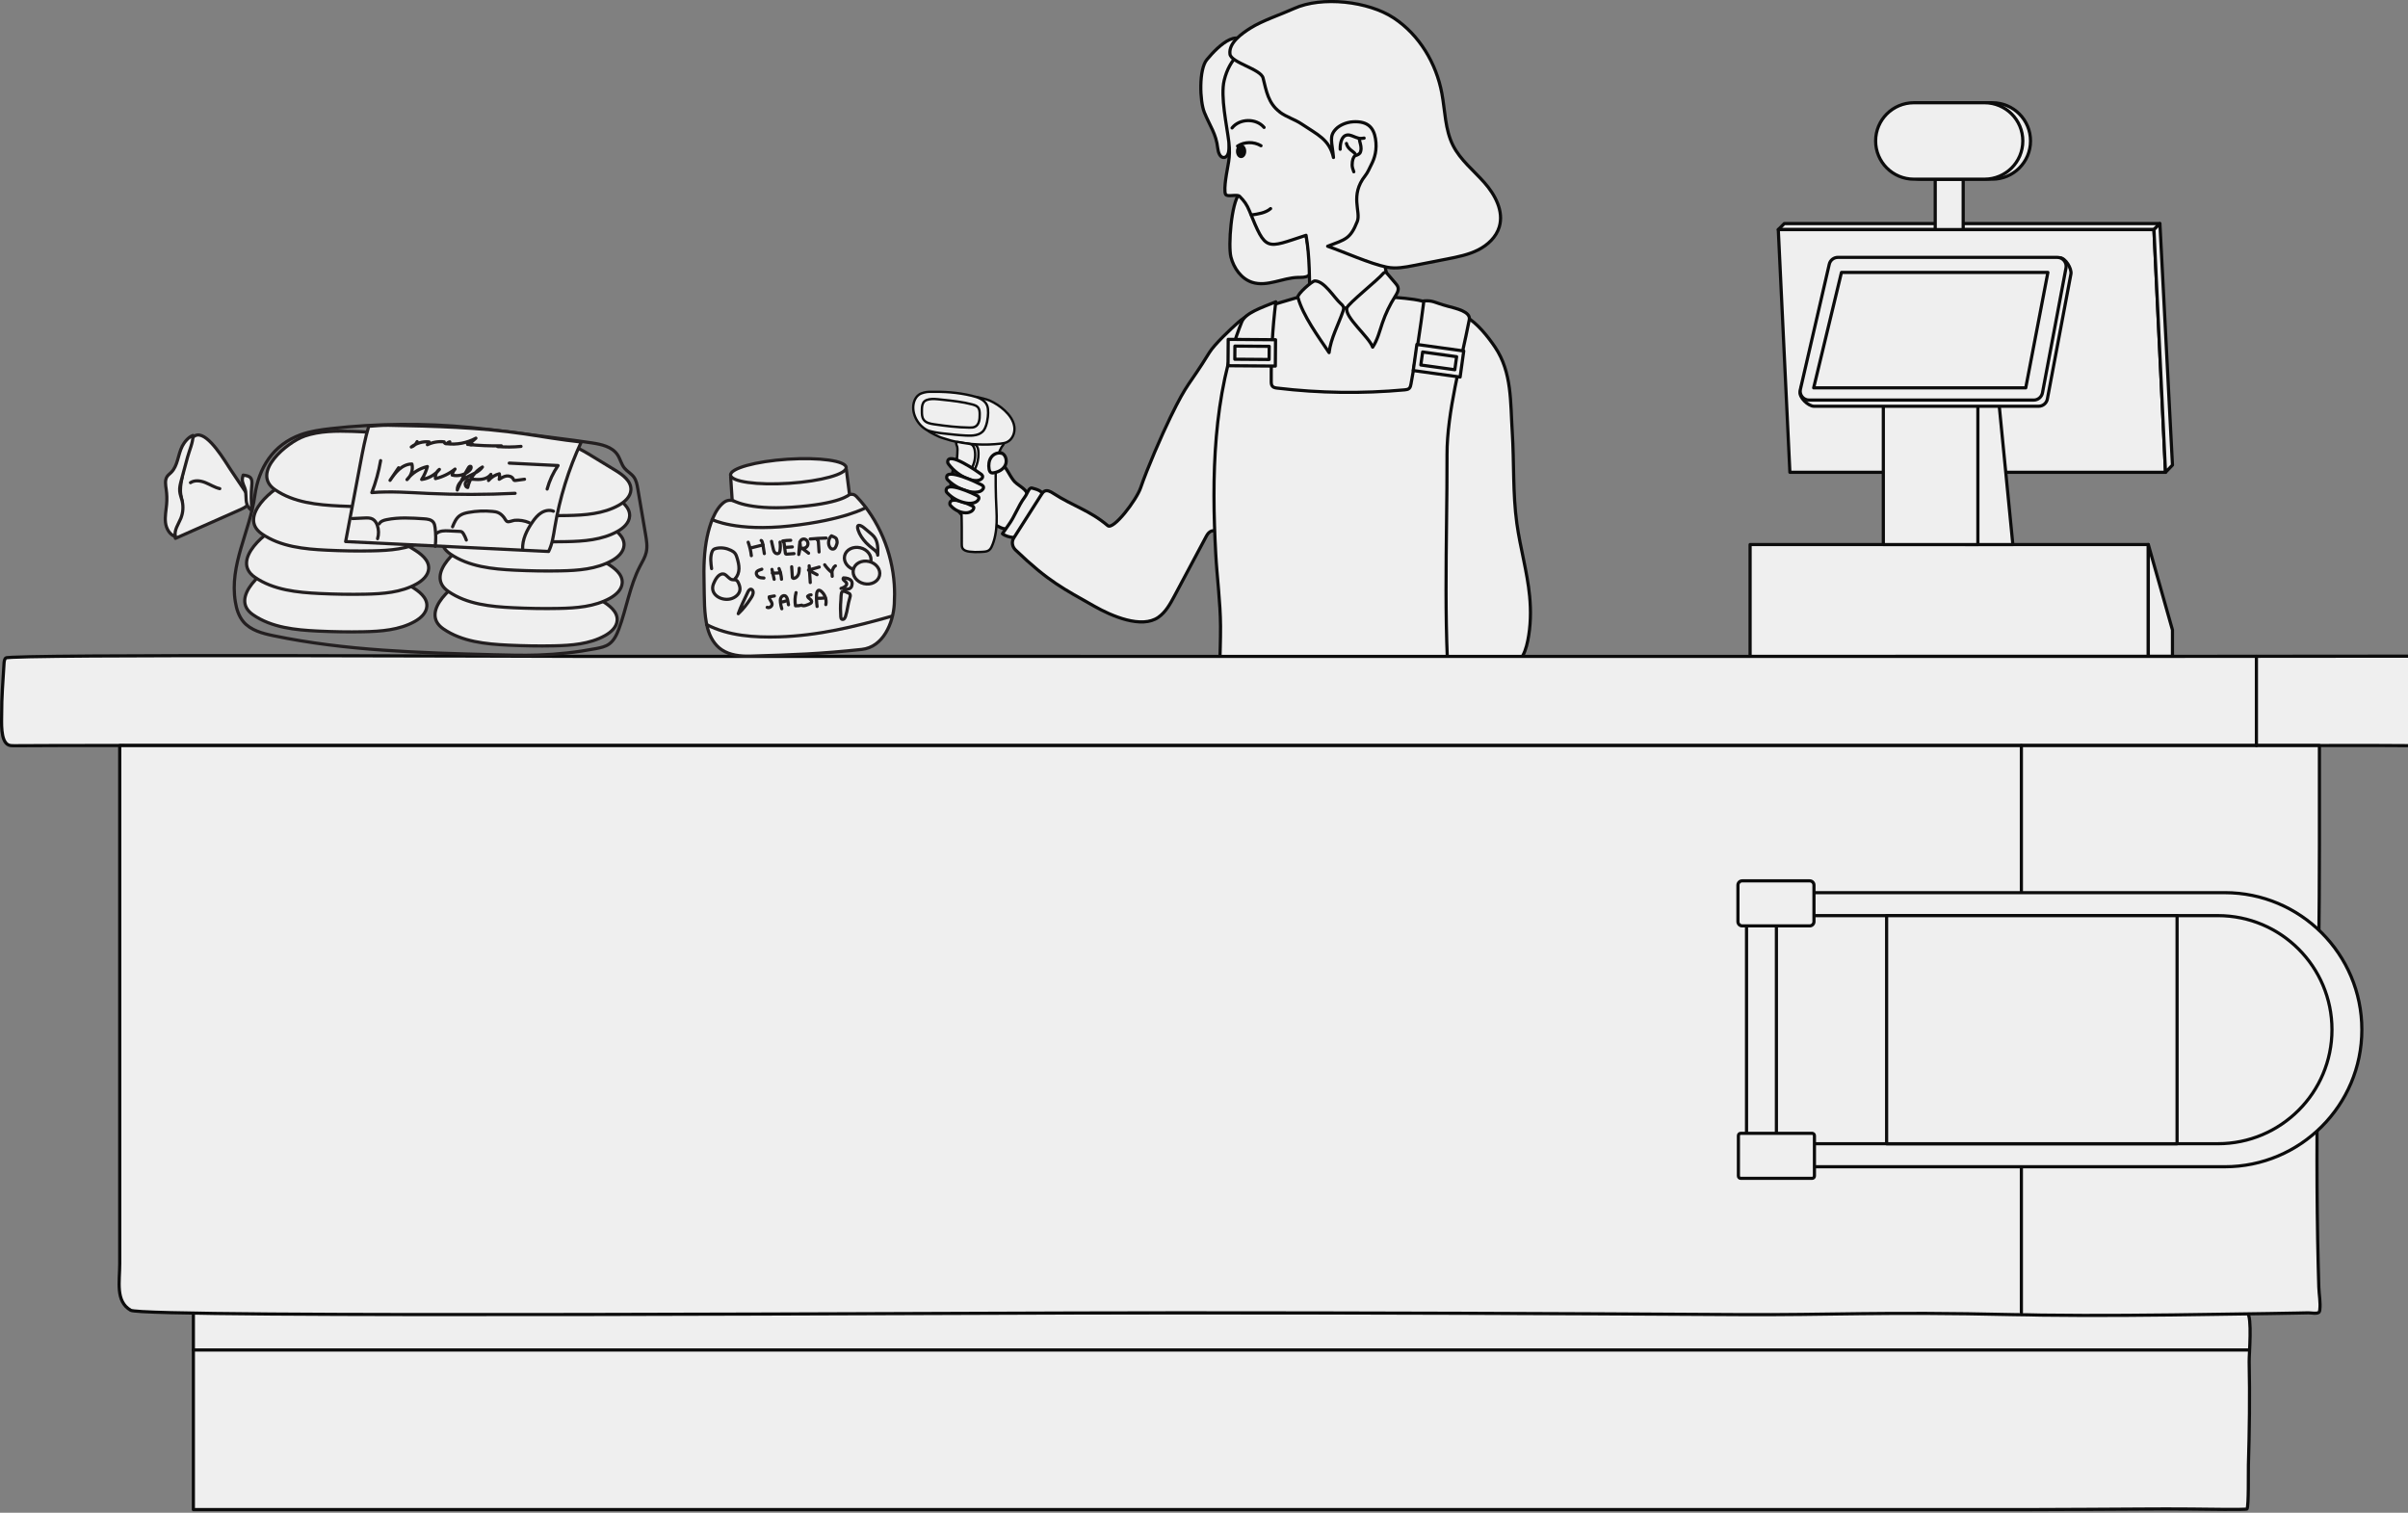 <svg width="756" height="475" viewBox="0 0 756 475" fill="none" xmlns="http://www.w3.org/2000/svg">
<rect x="0" y="0" width="756" height="475" fill="#808080" stroke="none"/>
<g clip-path="url(#clip0_3756_39123)">
<path d="M318.18 150.82C316.77 148.99 315.94 146.72 314.26 145.13C312.41 143.38 309.79 142.72 307.29 142.26C305.42 141.91 303.32 141.68 301.75 142.75C300.09 143.87 299.57 146.04 299.18 148C298.77 150.07 298.36 152.17 298.52 154.27C298.82 158.25 301.34 162 304.91 163.78C305.92 164.28 307.03 164.64 308.15 164.55C308.95 164.48 309.72 164.18 310.52 164.21C312.35 164.26 313.8 165.94 315.63 166.07C318.02 166.24 319.68 163.8 320.7 161.64C321.49 159.97 323.15 156.78 322.42 154.86C321.81 153.25 319.34 152.34 318.18 150.83V150.82Z" fill="#EFEFEF" stroke="#0C0C0C" stroke-linecap="round" stroke-linejoin="round"/>
<path d="M386.44 80.66C387.34 84.2 389.71 87.58 393.2 88.67C397.82 90.11 402.63 87.25 407.47 87.11C408.6 87.08 409.82 87.17 410.78 86.58C412.26 85.67 410.34 75.6 410.04 73.89C409 67.98 404.06 77.51 398.9 74.44C395.94 72.68 391.84 57.7 389.1 60.83C386.56 63.72 385.57 77.2 386.45 80.67L386.44 80.66Z" fill="#EFEFEF" stroke="#0C0C0C" stroke-linecap="round" stroke-linejoin="round"/>
<path d="M378.889 18.74C376.369 21.78 376.629 31.68 378.129 35.34C379.859 39.58 381.829 42.01 382.319 46.57C382.459 47.88 383.059 49.63 384.359 49.44C385.399 49.29 385.749 47.97 385.839 46.92C386.419 39.99 385.979 32.68 389.089 26.45C390.699 23.23 393.289 19.92 392.339 16.45C389.819 7.27 382.649 14.2 378.889 18.74Z" fill="#EFEFEF" stroke="#0C0C0C" stroke-linecap="round" stroke-linejoin="round"/>
<path d="M384.34 25.22C383.11 30.35 385.19 39.44 385.81 44.67C386.4 49.68 385.39 51.84 384.78 56.52C384.62 57.72 384.36 60.28 384.78 61.02C385.33 61.99 388.39 60.86 389.18 61.65C390.66 63.13 391.46 64.26 392.25 66.19C397.55 79.2 397.31 78.03 410.04 73.88C412.41 87.16 409.55 103.93 414.35 116.53C414.68 117.39 415.08 118.28 415.84 118.79C416.99 119.56 418.53 119.21 419.83 118.74C430.08 114.96 437.18 103.98 436.43 93.09C436.06 87.65 433.95 82.34 434.4 76.91C434.76 72.59 436.71 68.6 438.25 64.55C444.44 48.25 443.53 28.33 432.17 15.1C430.34 12.97 428.21 11 425.62 9.92C421.93 8.38 417.75 8.81 413.78 9.33C402.2 10.85 387.65 11.43 384.34 25.22Z" fill="#EFEFEF" stroke="#0C0C0C" stroke-linecap="round" stroke-linejoin="round"/>
<path d="M319.59 168.77C318.2 168.79 317.64 168.81 316.32 168.41C315.96 168.3 314.96 167.88 314.72 167.59C314.72 167.59 315.97 165.74 316.5 165.02C318.74 161.98 319.5 159.11 321.74 156.07C322.64 154.85 323.03 152.98 324.01 153.25C325.26 153.59 327.74 154.2 327.08 155.6C326.71 156.38 319.68 168.77 319.6 168.77H319.59Z" fill="#EFEFEF" stroke="#0C0C0C" stroke-linecap="round" stroke-linejoin="round"/>
<path d="M330.59 154.85C329.79 154.33 328.79 153.8 327.93 154.23C327.49 154.45 327.21 154.89 326.94 155.3L318.27 168.93C317.5 170.14 317.79 171.69 318.83 172.69C329.34 182.76 333.99 184.89 343.5 190.31C349.05 193.48 358.42 197.48 363.66 193.83C365.97 192.22 367.38 189.64 368.71 187.16L378.55 168.71C378.91 168.03 379.31 167.31 379.98 166.92C381.16 166.23 382.75 166.86 383.58 167.94C384.41 169.02 384.67 170.42 384.92 171.76C386.47 180.06 388.52 188.27 391.05 196.33C391.66 198.28 392.34 200.29 393.77 201.75C395.16 203.18 397.1 203.91 399.01 204.48C405.54 206.43 412.4 206.97 419.2 207.5L462.48 210.87C467.69 211.28 473.77 211.34 477.11 207.31C478.53 205.6 479.19 203.39 479.64 201.21C480.58 196.6 480.68 191.85 480.23 187.17C479.49 179.48 477.28 172.01 476.22 164.36C474.91 154.88 475.39 145.26 474.78 135.71C474.17 126.16 474.72 116.93 469.38 109C467.19 105.75 463.68 101.31 460.22 99.46C457.09 97.79 452.55 96.59 449.23 95.34C445.86 94.08 441.93 93.71 438.34 93.42C434.52 93.11 426.66 95.98 422.89 96.66C416.43 97.82 413.75 91.43 407.48 93.36C400.86 95.4 393.56 96.95 388.66 101.3C386.38 103.33 381.28 108.11 379.68 110.71C373 121.56 373.07 119.5 367.48 130.96C364.68 136.7 360.17 147.13 358.1 153.18C356.78 157.04 349.54 166.52 347.79 165.05C342.02 160.18 336.94 158.97 330.59 154.85Z" fill="#EFEFEF" stroke="#0C0C0C" stroke-linecap="round" stroke-linejoin="round"/>
<path d="M383.19 196.66C383.15 189.01 382.09 181.41 381.68 173.77C380.4 150.22 380.73 123.91 389.84 101.1C390.98 98.24 396.12 96.58 400.54 94.77C399.53 103.06 399.05 111.42 399.11 119.77C399.11 120.3 399.14 120.88 399.48 121.28C399.84 121.7 400.45 121.8 401 121.86C414.26 123.45 427.69 123.63 440.99 122.41C441.49 122.36 442.04 122.3 442.41 121.96C442.78 121.62 442.89 121.09 442.98 120.6C444.58 111.94 445.93 103.23 447.03 94.48C449.98 94.28 450.19 94.98 454.6 96.17C457.1 96.85 461.78 97.83 461.29 100.38C458.78 113.29 454.27 129.52 454.3 142.67C454.37 170.39 452.84 200.48 455.99 228.02C456.16 229.52 450.39 229.32 443.37 229.75C427.32 230.75 411.55 232.69 395.5 231.72C392.29 231.53 387.9 231.39 385.2 229.37C382.82 227.58 383.29 225.6 383.09 222.84C382.46 214.06 383.23 205.44 383.19 196.65V196.66Z" fill="#EFEFEF" stroke="#0C0C0C" stroke-linecap="round" stroke-linejoin="round"/>
<path d="M420.9 95.3C421.32 95.67 421.76 96.09 421.84 96.65C421.88 96.99 421.78 97.33 421.67 97.65C420.18 102.01 417.83 106.14 417.27 110.72C413.9 105.69 409.1 99.2 407.48 93.36C407.2 92.34 411.99 88.21 412.78 88.21C415.8 88.21 418.8 93.41 420.9 95.3Z" fill="#EFEFEF" stroke="#0C0C0C" stroke-linecap="round" stroke-linejoin="round"/>
<path d="M430.959 109C432.489 106.72 433.129 103.97 434.019 101.37C435.009 98.47 436.349 95.68 437.999 93.09C438.559 92.21 439.189 91.2 438.899 90.19C438.759 89.7 438.419 89.29 438.079 88.9C436.739 87.33 436.449 86.98 435.249 85.58C435.129 85.44 434.549 85.54 434.369 85.75C432.499 88 423.299 95.27 422.869 96.66C421.989 99.51 429.839 105.77 430.949 109H430.959Z" fill="#EFEFEF" stroke="#0C0C0C" stroke-linecap="round" stroke-linejoin="round"/>
<path d="M401.79 35.2C403.9 36.77 406.53 37.49 408.71 38.97C413.6 42.28 417.33 43.7 418.65 49.45C418.23 44.56 417.13 42.79 419.52 40.41C420.4 39.53 422.37 38.38 424.85 38.24C429.55 37.99 431.27 40.2 431.83 43.5C432.41 46.97 431.6 49.63 430.53 51.7C429.88 52.96 429.46 54.1 428.6 55.19C423.71 61.37 427.33 66.47 426.12 69.54C423.94 75.06 422.42 75.16 416.82 77.32C421.93 79.09 430.13 82.82 435.44 83.89C438.23 84.46 441.11 83.91 443.9 83.36L454.36 81.31C457.67 80.66 461.04 79.99 464.05 78.48C467.07 76.96 469.75 74.46 470.71 71.22C472.16 66.33 469.41 61.17 466.04 57.35C462.67 53.53 458.51 50.26 456.2 45.71C453.66 40.7 453.71 34.83 452.68 29.31C450.92 19.87 445.61 10.97 437.61 5.67C429.61 0.37 415.01 -1.29 406.27 2.68C402.15 4.55 396.37 6.44 392.57 8.83C389.96 10.48 385.69 13.43 386.15 16.98C386.51 19.71 395.84 21.66 396.55 24.5C397.57 28.59 398.17 32.47 401.82 35.18L401.79 35.2Z" fill="#EFEFEF" stroke="#0C0C0C" stroke-linecap="round" stroke-linejoin="round"/>
<path d="M400.458 106.672L385.599 106.561L385.537 114.83L400.396 114.942L400.458 106.672Z" fill="#EFEFEF" stroke="#0C0C0C" stroke-linecap="round" stroke-linejoin="round"/>
<path d="M398.473 108.747L387.703 108.667L387.672 112.796L398.442 112.877L398.473 108.747Z" fill="#EFEFEF" stroke="#0C0C0C" stroke-linecap="round" stroke-linejoin="round"/>
<path d="M459.55 110.2L444.832 108.152L443.693 116.343L458.411 118.391L459.55 110.2Z" fill="#EFEFEF" stroke="#0C0C0C" stroke-linecap="round" stroke-linejoin="round"/>
<path d="M457.31 111.999L446.643 110.515L446.074 114.605L456.741 116.089L457.31 111.999Z" fill="#EFEFEF" stroke="#0C0C0C" stroke-linecap="round" stroke-linejoin="round"/>
<path d="M386.81 40.17C389.19 37.16 394.39 37.08 396.86 40.01" stroke="#0C0C0C" stroke-linecap="round" stroke-linejoin="round"/>
<path d="M388.54 45.87C390.63 44.5 393.57 44.39 395.9 45.76" stroke="#0C0C0C" stroke-linecap="round" stroke-linejoin="round"/>
<path d="M392.88 67.5C394.94 67.21 397.35 66.87 398.91 65.5" stroke="#0C0C0C" stroke-linecap="round" stroke-linejoin="round"/>
<path d="M420.76 46.86C420.73 45.04 421.15 42.65 422.96 42.39C423.9 42.26 424.78 42.83 425.69 43.13C426.6 43.43 426.91 43.6 428.27 43.36" stroke="#0C0C0C" stroke-linecap="round" stroke-linejoin="round"/>
<path d="M425.03 53.94C424.75 53.2 424.51 52.45 424.51 51.81C424.51 50.34 424.88 49.29 425.41 48.93C425.75 48.7 426.38 48.72 426.92 48.1C427.08 47.91 427.31 47.34 427.31 46.64C427.31 45.6 426.97 44.88 426.77 43.77" stroke="#0C0C0C" stroke-linecap="round" stroke-linejoin="round"/>
<path d="M422.72 45.05C423.11 46.84 424.95 47.54 425.41 48.24" stroke="#0C0C0C" stroke-linecap="round" stroke-linejoin="round"/>
<path d="M389.65 49.14C390.263 49.14 390.76 48.406 390.76 47.5C390.76 46.594 390.263 45.86 389.65 45.86C389.037 45.86 388.54 46.594 388.54 47.5C388.54 48.406 389.037 49.14 389.65 49.14Z" fill="#0C0C0C" stroke="#0C0C0C" stroke-linecap="round" stroke-linejoin="round"/>
<path d="M312.77 146.02C312.66 147.03 312.61 148.05 312.6 149.06C312.57 151.43 312.62 153.82 312.68 156.18C312.74 158.76 312.99 161.42 312.9 164.04C312.81 166.59 312.39 169.52 311.25 171.82C310.51 173.32 309.28 173.21 307.8 173.31C306.67 173.39 305.53 173.36 304.4 173.22C303.53 173.11 302.54 172.85 302.15 172.07C301.95 171.67 301.95 171.21 301.95 170.77C301.95 167.28 301.99 163.7 301.83 160.18C301.66 156.65 300.93 153.14 300.92 149.61C300.91 146.21 301.25 142.85 302.1 139.55C302.16 139.33 302.22 139.11 302.38 138.95C302.59 138.75 302.9 138.72 303.19 138.71C305.95 138.56 308.73 138.54 311.5 138.64C312.12 138.66 314.96 138.47 315.18 139.06C315.3 139.4 314.6 140.13 314.44 140.41C314.14 140.94 313.88 141.5 313.67 142.07C313.2 143.34 312.93 144.67 312.78 146.02H312.77Z" fill="#EFEFEF" stroke="#0C0C0C" stroke-width="0.75" stroke-linecap="round" stroke-linejoin="round"/>
<path d="M315.44 128.91C316.88 130.25 318.13 131.93 318.44 133.88C318.75 135.83 317.89 138.05 316.08 138.85C315.46 139.12 314.78 139.22 314.11 139.3C309.34 139.85 304.49 139.62 299.8 138.62C298.96 138.44 298.12 138.24 297.31 137.95C296.32 137.61 295.6 137.51 294.66 137.05C293.18 136.34 290.98 135.44 290.23 133.99C289.46 132.49 290.23 130.22 291.48 129.1C292.22 128.43 293.2 128.09 294.16 127.82C298.05 126.73 298.47 127.39 302.27 125.98C303.01 125.7 305.58 124.51 306.38 124.62C307.28 124.74 309.89 125.4 310.71 125.77C312.44 126.55 314.05 127.61 315.44 128.9V128.91Z" fill="#EFEFEF" stroke="#0C0C0C" stroke-width="0.75" stroke-linecap="round" stroke-linejoin="round"/>
<path d="M310.22 129.58C310.23 128.8 310.2 127.99 309.89 127.27C309.13 125.47 307.01 124.72 305.11 124.27C300.43 123.16 296.46 122.95 291.66 123.03C290.84 123.04 289.36 123.34 288.57 123.88C287.82 124.39 287.31 125.18 287.02 126.03C285.91 129.33 287.88 133.33 290.94 134.99C292.02 135.57 294.76 135.95 295.98 136.08C299.41 136.44 300.13 136.58 303.3 136.76C305.21 136.87 307.75 136.8 308.94 134.99C309.85 133.59 310.2 131.2 310.23 129.59L310.22 129.58Z" fill="#EFEFEF" stroke="#0C0C0C" stroke-width="0.75" stroke-linecap="round" stroke-linejoin="round"/>
<path d="M289.88 126.46C289.42 127.22 289.44 128.17 289.43 129.06C289.43 130 289.43 131.01 289.98 131.77C290.68 132.77 292.03 133.04 293.24 133.22C296.93 133.76 300.63 134.22 304.36 134.26C304.98 134.26 305.62 134.26 306.16 133.97C307.45 133.3 307.6 131.55 307.58 130.1C307.58 129.33 307.54 128.5 307.05 127.91C306.61 127.38 305.89 127.17 305.22 126.98C302.38 126.21 298.89 125.82 295.96 125.52C294.13 125.33 290.89 124.79 289.87 126.45L289.88 126.46Z" fill="#EFEFEF" stroke="#0C0C0C" stroke-width="0.75" stroke-linecap="round" stroke-linejoin="round"/>
<path d="M304.71 148.48C304.85 148.45 304.98 148.42 305.09 148.37C305.75 148.12 306.05 147.38 306.31 146.78C306.89 145.47 307.21 143.96 307.19 142.53C307.19 141.77 307.16 140.88 306.76 140.21C306.6 139.94 306.37 139.69 306.06 139.59C305.87 139.53 305.32 139.49 305.12 139.49C304.49 139.52 304.12 139.45 303.49 139.48C303.24 139.49 302.98 139.51 302.77 139.65C302.5 139.84 302.42 140.21 302.37 140.54C302.14 141.92 301.96 143.3 301.82 144.69C301.77 145.15 301.73 145.63 301.55 146.06C301.42 146.36 300.87 146.86 300.88 147.17C300.88 147.5 301.51 147.85 301.75 148C302.48 148.44 303.78 148.66 304.71 148.48Z" stroke="#0C0C0C" stroke-width="0.75" stroke-linecap="round" stroke-linejoin="round"/>
<path d="M300.57 142.29L300.39 144.86C300.33 145.67 300.3 146.56 300.8 147.19C301.15 147.64 301.72 147.88 302.28 147.95C302.84 148.02 303.42 147.95 303.98 147.88C304.16 147.86 304.35 147.83 304.51 147.73C304.68 147.63 304.8 147.45 304.91 147.28C305.97 145.55 306.38 143.43 306.04 141.42C305.91 140.68 305.62 139.87 304.95 139.54C304.7 139.42 304.42 139.37 304.15 139.33C303.46 139.22 302.76 139.12 302.07 139.02C301.69 138.97 300.55 138.61 300.27 138.89C299.99 139.17 300.46 139.98 300.52 140.3C300.64 140.95 300.61 141.62 300.56 142.27L300.57 142.29Z" fill="#EFEFEF" stroke="#0C0C0C" stroke-width="0.75" stroke-linecap="round" stroke-linejoin="round"/>
<path d="M314.29 142.17C315.75 142.67 316.29 144.65 315.63 146.04C314.97 147.43 313.44 148.23 311.92 148.47C311.7 148.5 311.469 148.53 311.269 148.46C310.789 148.3 310.599 147.74 310.519 147.24C310.319 146 310.45 144.67 311.16 143.63C311.86 142.59 313.22 141.96 314.41 142.34" fill="#EFEFEF"/>
<path d="M314.29 142.17C315.75 142.67 316.29 144.65 315.63 146.04C314.97 147.43 313.44 148.23 311.92 148.47C311.7 148.5 311.469 148.53 311.269 148.46C310.789 148.3 310.599 147.74 310.519 147.24C310.319 146 310.45 144.67 311.16 143.63C311.86 142.59 313.22 141.96 314.41 142.34" stroke="#0C0C0C" stroke-linecap="round" stroke-linejoin="round"/>
<path d="M307.95 148.83C308.15 148.98 308.36 149.15 308.45 149.39C308.69 150.01 308.01 150.61 307.36 150.78C306.19 151.09 304.94 150.79 303.81 150.34C301.48 149.41 299.41 147.84 297.88 145.84C297.7 145.61 297.53 145.35 297.53 145.07C297.53 141.45 307.18 148.24 307.94 148.83H307.95Z" fill="#EFEFEF" stroke="#0C0C0C" stroke-linecap="round" stroke-linejoin="round"/>
<path d="M308.1 152.21C308.32 152.33 308.55 152.46 308.68 152.68C309.02 153.25 308.43 153.95 307.83 154.23C306.72 154.72 305.44 154.62 304.26 154.35C301.81 153.8 299.52 152.57 297.7 150.84C297.49 150.64 297.28 150.42 297.23 150.13C296.66 146.55 307.25 151.74 308.1 152.21Z" fill="#EFEFEF" stroke="#0C0C0C" stroke-linecap="round" stroke-linejoin="round"/>
<path d="M305.34 158.9C305.48 158.98 305.62 159.06 305.69 159.23C305.87 159.66 305.41 160.27 304.98 160.55C304.19 161.05 303.33 161.08 302.56 160.97C300.96 160.74 299.52 159.97 298.44 158.74C298.32 158.6 298.19 158.44 298.19 158.21C298.13 155.39 304.82 158.61 305.35 158.91L305.34 158.9Z" fill="#EFEFEF" stroke="#0C0C0C" stroke-linecap="round" stroke-linejoin="round"/>
<path d="M306.749 155.63C306.939 155.74 307.139 155.85 307.249 156.06C307.529 156.6 306.959 157.31 306.399 157.61C305.379 158.15 304.229 158.11 303.179 157.91C300.999 157.5 298.999 156.42 297.449 154.83C297.269 154.65 297.089 154.44 297.059 154.16C296.729 150.71 306.009 155.21 306.749 155.62V155.63Z" fill="#EFEFEF" stroke="#0C0C0C" stroke-linecap="round" stroke-linejoin="round"/>
<path d="M676.24 72.09H558.3L560.18 70.2H678.11L676.24 72.09Z" fill="#EFEFEF" stroke="#0C0C0C" stroke-linecap="round" stroke-linejoin="round"/>
<path d="M679.87 148.3H561.94L558.3 72.09H676.24L679.87 148.3Z" fill="#EFEFEF" stroke="#0C0C0C" stroke-linecap="round" stroke-linejoin="round"/>
<path d="M674.47 170.99H549.45V206.11H674.47V170.99Z" fill="#EFEFEF" stroke="#0C0C0C" stroke-linecap="round" stroke-linejoin="round"/>
<path d="M616.35 56.26H607.57V72.08H616.35V56.26Z" fill="#EFEFEF" stroke="#0C0C0C" stroke-linecap="round" stroke-linejoin="round"/>
<path d="M625.49 32.26H603.28C596.653 32.26 591.28 37.632 591.28 44.26C591.28 50.887 596.653 56.26 603.28 56.26H625.49C632.118 56.26 637.49 50.887 637.49 44.26C637.49 37.632 632.118 32.26 625.49 32.26Z" fill="#EFEFEF" stroke="#0C0C0C" stroke-linecap="round" stroke-linejoin="round"/>
<path d="M623.07 32.26H600.86C594.233 32.26 588.86 37.632 588.86 44.26C588.86 50.887 594.233 56.26 600.86 56.26H623.07C629.698 56.26 635.07 50.887 635.07 44.26C635.07 37.632 629.698 32.26 623.07 32.26Z" fill="#EFEFEF" stroke="#0C0C0C" stroke-linecap="round" stroke-linejoin="round"/>
<path d="M613.32 125.62H627.49L631.94 170.99H617.09L613.32 125.62Z" fill="#EFEFEF" stroke="#0C0C0C" stroke-linecap="round" stroke-linejoin="round"/>
<path d="M674.47 170.99L682.05 197.8V206.1H674.47V170.99Z" fill="#EFEFEF" stroke="#0C0C0C" stroke-linecap="round" stroke-linejoin="round"/>
<path d="M620.96 125.62H591.28V170.99H620.96V125.62Z" fill="#EFEFEF" stroke="#0C0C0C" stroke-linecap="round" stroke-linejoin="round"/>
<path d="M578.57 82.75L646.67 80.93C648.42 80.93 650.5 84.34 650.17 86.06L642.78 125.28C642.53 126.6 641.38 127.56 640.03 127.56H569.51C567.71 127.56 564.76 124.74 565.16 122.99L575.83 84.92C576.12 83.65 577.25 82.75 578.55 82.75H578.57Z" fill="#EFEFEF" stroke="#0C0C0C" stroke-linecap="round" stroke-linejoin="round"/>
<path d="M577.02 80.81H645.88C647.63 80.81 648.95 82.4 648.63 84.12L641.24 123.34C640.99 124.66 639.84 125.62 638.49 125.62H567.97C566.17 125.62 564.84 123.95 565.25 122.2L574.3 82.98C574.59 81.71 575.72 80.81 577.02 80.81Z" fill="#EFEFEF" stroke="#0C0C0C" stroke-linecap="round" stroke-linejoin="round"/>
<path d="M578.13 85.54H642.94L635.99 121.78H569.41L578.13 85.54Z" stroke="#0C0C0C" stroke-linecap="round" stroke-linejoin="round"/>
<path d="M679.87 148.3L682.05 146.03L678.11 70.2L676.24 72.09L679.87 148.3Z" fill="#EFEFEF" stroke="#0C0C0C" stroke-linecap="round" stroke-linejoin="round"/>
<path d="M705.471 473.79C705.321 474.09 692.171 473.87 687.711 473.83C681.691 473.78 678.401 473.8 672.381 473.83C660.611 473.87 648.841 474 637.081 474C606.111 474 575.141 474 544.161 474C520.981 474 497.801 474 474.621 474C471.861 474 469.101 474 466.341 474H255.151C193.171 474 131.181 474 69.201 474C66.371 474 63.541 474 60.711 474C60.711 453.38 60.711 432.76 60.711 412.14H705.511C707.161 413.52 706.081 425.23 706.131 427.58C706.251 432.99 706.271 438.41 706.221 443.83C706.171 449.25 706.051 454.66 705.891 460.08C705.831 462.23 706.021 472.71 705.461 473.79H705.471Z" fill="#EFEFEF" stroke="#0C0C0C" stroke-linecap="round" stroke-linejoin="round"/>
<path d="M757.06 234.08C756.74 234.13 756.42 234.13 756.1 234.13C743.33 234.03 730.56 234.1 717.79 234.1H61.35C42.38 234.1 23.41 234.03 4.43 234.15C3.83 234.15 3.21 234.15 2.66 233.91C0.05 232.75 0.54 226.42 0.52 224.24C0.49 218.95 0.95 213.66 1.26 208.38C1.3 207.75 1.36 207.06 1.79 206.6C2.99 205.32 171.42 206.1 182.97 206.1H298.421C312.03 206.1 753.77 206.15 756.16 206.03C757.1 205.98 758.201 206.25 758.581 207.1C758.75 207.47 758.75 207.88 758.75 208.28C758.781 215.83 758.221 223.38 758.841 230.92C758.931 232.04 758.68 233.37 757.67 233.87C757.47 233.97 757.26 234.03 757.04 234.07L757.06 234.08Z" fill="#EFEFEF" stroke="#0C0C0C" stroke-linecap="round" stroke-linejoin="round"/>
<path d="M728.05 412.04C727.52 412.6 725.4 412.2 724.68 412.22C723.35 412.25 722.03 412.28 720.7 412.3C717.99 412.35 715.28 412.4 712.57 412.44C707.26 412.52 701.95 412.59 696.65 412.67C686.9 412.82 677.15 412.95 667.41 413C658.56 413.05 649.71 413.05 640.86 412.93C637.97 412.89 635.08 412.78 632.2 412.78C589.97 411.82 575 412.95 545.63 412.77C487.54 412.41 428.13 412.21 370.04 412.21C304.77 412.17 45.36 413.93 41.03 411.41C36.18 408.59 37.59 402.45 37.59 396.8V234.1H728.19V265.48C728.19 276.45 728.1 287.42 727.98 298.39C727.86 309.39 727.71 320.39 727.6 331.39C727.48 342.39 727.4 353.39 727.42 364.39C727.43 375.36 727.54 386.33 727.81 397.3C727.87 399.58 727.93 401.85 728 404.13C728.07 406.54 728.6 408.95 728.3 411.36C728.27 411.6 728.22 411.85 728.05 412.04Z" fill="#EFEFEF" stroke="#0C0C0C" stroke-linecap="round" stroke-linejoin="round"/>
<path d="M634.62 234.1V412.14" stroke="#0C0C0C" stroke-linecap="round" stroke-linejoin="round"/>
<path d="M708.41 206.1V234.1" stroke="#0C0C0C" stroke-linecap="round" stroke-linejoin="round"/>
<path d="M552.35 280.29H698.48C722.23 280.29 741.51 299.57 741.51 323.32C741.51 347.07 722.23 366.35 698.48 366.35H552.35C550.13 366.35 548.33 364.55 548.33 362.33V284.31C548.33 282.09 550.13 280.29 552.35 280.29Z" fill="#EFEFEF" stroke="#0C0C0C" stroke-linecap="round" stroke-linejoin="round"/>
<path d="M560.891 287.499H696.321C716.091 287.499 732.131 303.549 732.131 323.309C732.131 343.079 716.081 359.119 696.321 359.119H560.891C559.141 359.119 557.711 357.699 557.711 355.939V290.659C557.711 288.909 559.131 287.479 560.891 287.479V287.499Z" stroke="#0C0C0C" stroke-linecap="round" stroke-linejoin="round"/>
<path d="M568.161 276.58H546.971C546.231 276.58 545.631 277.18 545.631 277.92V289.38C545.631 290.12 546.231 290.72 546.971 290.72H568.161C568.901 290.72 569.501 290.12 569.501 289.38V277.92C569.501 277.18 568.901 276.58 568.161 276.58Z" fill="#EFEFEF" stroke="#0C0C0C" stroke-linecap="round" stroke-linejoin="round"/>
<path d="M568.91 355.85H546.52C546.112 355.85 545.78 356.181 545.78 356.59V369.25C545.78 369.658 546.112 369.99 546.52 369.99H568.91C569.319 369.99 569.65 369.658 569.65 369.25V356.59C569.65 356.181 569.319 355.85 568.91 355.85Z" fill="#EFEFEF" stroke="#0C0C0C" stroke-linecap="round" stroke-linejoin="round"/>
<path d="M683.501 287.5H592.311V359.13H683.501V287.5Z" fill="#EFEFEF" stroke="#0C0C0C" stroke-linecap="round" stroke-linejoin="round"/>
<path d="M60.721 423.879H706.131" stroke="#0C0C0C" stroke-linecap="round" stroke-linejoin="round"/>
<path d="M222.023 168.495C221.033 173.26 220.912 178.168 221.044 183.022C221.165 187.655 220.967 192.761 222.155 197.263C222.86 199.915 224.279 202.479 226.568 204.009C229.164 205.748 232.465 206.1 235.59 206.012C249.069 205.616 257.541 205.307 270.558 203.91C277.291 203.183 280.427 195.634 280.768 189.625C280.878 187.611 280.889 185.575 280.757 183.561C280.097 173.469 275.916 163.223 268.874 155.883C268.214 155.189 267.62 155.123 266.718 155.267C257.596 156.763 248.397 158.139 239.133 157.952C236.756 157.908 234.391 157.754 232.036 157.479C230.198 157.258 228.867 156.598 227.36 157.677C224.345 159.856 222.749 165.05 222.034 168.484L222.023 168.495Z" fill="#EFEFEF" stroke="#231F20" stroke-linecap="round" stroke-linejoin="round"/>
<path d="M223.597 163.146C223.597 163.146 231.134 166.998 248.067 165.138C265.001 163.278 271.801 159.416 271.801 159.416" stroke="#231F20" stroke-linecap="round" stroke-linejoin="round"/>
<path d="M221.825 196.107C228.724 199.695 236.899 200.19 244.524 199.97C256.672 199.618 268.335 196.811 279.965 193.488" stroke="#231F20" stroke-linecap="round" stroke-linejoin="round"/>
<path d="M273.381 176.429C273.831 174.512 272.358 172.527 270.092 171.995C267.826 171.464 265.625 172.587 265.175 174.504C264.726 176.421 266.198 178.407 268.464 178.938C270.73 179.47 272.931 178.346 273.381 176.429Z" stroke="#231F20" stroke-linecap="round" stroke-linejoin="round"/>
<path d="M276.129 180.745C276.579 178.827 275.106 176.842 272.84 176.311C270.574 175.779 268.373 176.902 267.923 178.82C267.474 180.737 268.946 182.722 271.212 183.254C273.478 183.785 275.679 182.662 276.129 180.745Z" fill="#EFEFEF" stroke="#231F20" stroke-linecap="round" stroke-linejoin="round"/>
<path d="M271.878 170.388C272.56 171.114 273.331 171.752 274.123 172.358C274.794 172.864 275.553 173.48 275.564 174.317C275.652 172.325 275.685 170.135 274.453 168.561C274.101 168.11 273.661 167.746 273.221 167.372L271.35 165.799C270.096 164.742 268.753 164.39 269.403 166.426C269.865 167.879 270.844 169.276 271.878 170.377V170.388Z" stroke="#231F20" stroke-linecap="round" stroke-linejoin="round"/>
<path d="M230.792 182.064C231.331 182.086 231.672 182.637 231.881 183.132C232.157 183.77 232.377 184.453 232.311 185.146C232.179 186.632 230.759 187.721 229.318 188.062C226.402 188.756 222.694 186.61 224.003 183.33C224.465 182.174 225.478 180.172 226.963 180.216C227.755 180.238 228.162 180.865 228.702 181.316C229.626 182.108 229.604 181.998 230.803 182.064H230.792Z" stroke="#231F20" stroke-linecap="round" stroke-linejoin="round"/>
<path d="M234.776 185.938C234.985 185.476 235.337 184.937 235.832 185.025C236.151 185.091 236.36 185.41 236.426 185.729C236.57 186.455 236.173 187.171 235.766 187.798C234.633 189.548 233.313 191.276 231.783 192.695C232.575 190.395 233.775 188.161 234.776 185.938V185.938Z" stroke="#231F20" stroke-linecap="round" stroke-linejoin="round"/>
<path d="M223.409 178.542C223.178 176.859 222.947 175.109 223.464 173.491C223.563 173.183 223.695 172.864 223.926 172.633C224.201 172.369 224.586 172.247 224.961 172.17C226.49 171.851 228.107 172.115 229.505 172.809C229.978 173.04 230.429 173.326 230.748 173.733C231.1 174.173 231.265 174.713 231.43 175.252C231.749 176.33 232.025 177.453 232.003 178.576C231.981 179.698 231.606 180.865 230.803 181.657" stroke="#231F20" stroke-linecap="round" stroke-linejoin="round"/>
<path d="M234.896 170.255C235.392 171.609 235.733 173.029 235.887 174.47" stroke="#231F20" stroke-linecap="round" stroke-linejoin="round"/>
<path d="M238.968 169.706C239.298 169.728 239.474 170.784 239.529 171.103L239.969 173.822" stroke="#231F20" stroke-linecap="round" stroke-linejoin="round"/>
<path d="M242.225 169.98L242.731 172.215C242.83 172.666 242.94 173.128 243.248 173.48C243.556 173.832 244.106 173.997 244.48 173.722C244.755 173.524 244.843 173.15 244.898 172.809C245.019 171.95 245.019 171.081 244.898 170.223" stroke="#231F20" stroke-linecap="round" stroke-linejoin="round"/>
<path d="M251.093 170.234C251.5 172.116 251.115 172.204 250.763 174.097L251.016 171.081C251.06 170.564 251.115 170.014 251.467 169.628C251.753 169.309 252.237 169.177 252.644 169.287C252.809 169.331 252.952 169.408 253.084 169.507C253.656 169.937 253.833 170.817 253.469 171.433C253.106 172.05 252.259 172.336 251.599 172.05C252.38 172.556 253.139 173.106 253.855 173.7" stroke="#231F20" stroke-linecap="round" stroke-linejoin="round"/>
<path d="M254.361 169.243C256.023 169.089 257.695 168.99 259.368 168.946" stroke="#231F20" stroke-linecap="round" stroke-linejoin="round"/>
<path d="M248.244 169.65C247.407 169.65 246.571 169.727 245.746 169.859C245.669 170.058 246.131 170.267 246.164 170.476L246.56 173.612C246.571 173.733 246.604 173.865 246.703 173.942C246.791 174.008 246.912 173.997 247.022 173.997L249.289 173.832" stroke="#231F20" stroke-linecap="round" stroke-linejoin="round"/>
<path d="M261.04 168.252C260.126 169.089 259.862 170.564 260.434 171.664C260.61 171.994 260.886 172.313 261.249 172.39C262.173 172.578 262.492 171.554 262.712 170.861C262.756 170.729 262.789 170.597 262.811 170.465C262.833 170.255 262.811 170.046 262.767 169.837C262.734 169.617 262.69 169.408 262.602 169.21C262.36 168.715 261.502 168.484 261.04 168.252" stroke="#231F20" stroke-linecap="round" stroke-linejoin="round"/>
<path d="M256.639 169.573C256.804 169.507 256.914 169.749 256.925 169.925L257.145 173.315" stroke="#231F20" stroke-linecap="round" stroke-linejoin="round"/>
<path d="M246.637 171.874L248.76 171.73" stroke="#231F20" stroke-linecap="round" stroke-linejoin="round"/>
<path d="M239.177 178.729C238.88 178.818 238.594 178.928 238.308 179.049C238.055 179.148 237.802 179.269 237.637 179.478C237.252 179.962 237.527 180.732 238.044 181.085C238.561 181.437 239.21 181.47 239.837 181.492" stroke="#231F20" stroke-linecap="round" stroke-linejoin="round"/>
<path d="M242.368 178.796L243.05 181.888" stroke="#231F20" stroke-linecap="round" stroke-linejoin="round"/>
<path d="M248.552 177.959L248.761 181.151C248.761 181.272 248.783 181.415 248.871 181.503C248.97 181.613 249.146 181.624 249.3 181.591C249.938 181.481 250.433 180.942 250.664 180.337C250.895 179.731 250.917 179.071 250.928 178.422" stroke="#231F20" stroke-linecap="round" stroke-linejoin="round"/>
<path d="M254.042 177.662L254.383 182.912" stroke="#231F20" stroke-linecap="round" stroke-linejoin="round"/>
<path d="M257.2 178.058L253.833 179.005L256.518 180.446" stroke="#231F20" stroke-linecap="round" stroke-linejoin="round"/>
<path d="M262.272 177.673C261.337 178.333 261.711 178.74 260.952 179.588C260.17 178.939 259.488 178.179 258.916 177.343" stroke="#231F20" stroke-linecap="round" stroke-linejoin="round"/>
<path d="M242.511 179.962C243.336 179.962 244.194 179.929 245.03 179.841" stroke="#231F20" stroke-linecap="round" stroke-linejoin="round"/>
<path d="M261.194 179.577L261.282 180.953" stroke="#231F20" stroke-linecap="round" stroke-linejoin="round"/>
<path d="M244.579 178.532C245.019 179.588 245.283 180.733 245.36 181.877" stroke="#231F20" stroke-linecap="round" stroke-linejoin="round"/>
<path d="M243.116 187.126L241.499 187.402C241.41 188.227 242.357 188.843 242.39 189.669C242.423 190.406 241.532 191.011 240.86 190.703" stroke="#231F20" stroke-linecap="round" stroke-linejoin="round"/>
<path d="M245.449 191.144C245.251 190.516 245.108 189.867 245.03 189.207C244.964 188.711 244.942 188.183 245.152 187.732C245.361 187.281 245.867 186.918 246.351 187.039C246.967 187.193 247.198 187.941 247.308 188.568L247.55 189.889" stroke="#231F20" stroke-linecap="round" stroke-linejoin="round"/>
<path d="M254.636 186.785C254.229 186.774 253.822 186.95 253.547 187.248C253.635 187.644 254.02 187.886 254.339 188.139C254.658 188.392 254.955 188.821 254.757 189.174C254.669 189.339 254.504 189.438 254.339 189.526C253.734 189.845 252.16 190.527 251.709 190.01C251.071 190.175 250.411 190.241 249.751 190.219C249.509 188.843 249.564 187.424 249.927 186.081" stroke="#231F20" stroke-linecap="round" stroke-linejoin="round"/>
<path d="M256.529 190.428C256.353 189.152 256.298 187.853 256.375 186.566C256.408 186.026 256.617 185.333 257.156 185.333C257.365 185.333 257.552 185.454 257.717 185.575C258.983 186.544 259.61 188.282 259.269 189.834" stroke="#231F20" stroke-linecap="round" stroke-linejoin="round"/>
<path d="M245.13 189.041C245.68 189.019 246.23 188.909 246.747 188.7" stroke="#231F20" stroke-linecap="round" stroke-linejoin="round"/>
<path d="M256.463 187.864C257.343 187.886 258.223 187.842 259.093 187.732" stroke="#231F20" stroke-linecap="round" stroke-linejoin="round"/>
<path d="M263.967 193.653C263.989 193.939 264.044 194.258 264.275 194.412C264.506 194.566 264.847 194.489 265.045 194.291C265.244 194.093 265.354 193.829 265.453 193.554C266.08 191.683 266.179 189.68 266.784 187.809C266.916 187.402 267.07 186.918 266.828 186.554C266.674 186.323 266.399 186.213 266.146 186.114C265.519 185.872 264.869 185.388 264.374 185.839C263.989 186.18 264.044 187.996 263.989 188.524C263.824 190.241 263.857 191.947 263.967 193.653V193.653Z" stroke="#231F20" stroke-linecap="round" stroke-linejoin="round"/>
<path d="M264.044 184.76C265.419 184.386 266.157 183.539 265.683 182.9C265.32 182.416 264.341 181.954 264.825 181.448C265.958 181.448 266.861 181.833 267.235 182.306C267.609 182.779 267.554 183.308 267.444 183.836C267.367 184.199 267.224 184.606 266.608 184.87C265.991 185.135 264.781 185.068 264.759 184.705" stroke="#231F20" stroke-linecap="round" stroke-linejoin="round"/>
<path d="M229.396 149.775L229.869 157.016C229.869 157.016 234.578 160.186 248.431 159.272C264 158.249 266.707 155.255 266.707 155.255L265.705 147.387C265.705 147.387 257.739 149.984 247.694 150.743C237.648 151.514 229.396 149.775 229.396 149.775Z" fill="#EFEFEF" stroke="#231F20" stroke-linecap="round" stroke-linejoin="round"/>
<path d="M247.76 151.748C257.783 151.089 265.797 148.864 265.66 146.777C265.523 144.691 257.286 143.534 247.263 144.193C237.24 144.852 229.225 147.077 229.362 149.163C229.5 151.25 237.736 152.407 247.76 151.748Z" fill="#EFEFEF" stroke="#231F20" stroke-linecap="round" stroke-linejoin="round"/>
<path d="M235.931 171.994L239.529 171.103" stroke="#231F20" stroke-linecap="round" stroke-linejoin="round"/>
<path d="M94.412 136.491C97.432 135.395 100.649 134.954 103.84 134.586C118.4 132.934 133.14 132.809 147.722 134.223C152.135 134.647 156.522 135.211 160.918 135.778L175.171 137.61C178.726 138.066 182.281 138.522 185.819 139.065C188.823 139.524 192.148 140.238 193.847 142.762C194.731 144.081 195.04 145.746 196.042 146.976C196.899 148.032 198.173 148.677 198.978 149.767C199.777 150.834 200.022 152.206 200.244 153.517L202.678 167.809C202.993 169.677 203.308 171.602 202.889 173.437C202.525 174.992 201.667 176.382 200.928 177.795C197.715 183.946 196.722 191.008 194.293 197.506C193.623 199.303 192.766 201.142 191.202 202.246C190.03 203.068 188.578 203.376 187.168 203.647C181.141 204.799 175.018 205.473 168.888 205.674C164.225 205.829 159.573 205.706 154.909 205.58C131.779 204.966 108.497 204.332 85.844 199.606C82.396 198.89 78.717 197.927 76.433 195.243C74.968 193.517 74.26 191.257 73.895 189.019C71.956 177.272 78.434 166.975 79.992 155.695C81.191 146.968 85.677 139.655 94.412 136.491V136.491Z" stroke="#231F20" stroke-linecap="round" stroke-linejoin="round"/>
<path d="M57.098 150.258C56.78 151.923 56.499 153.629 56.761 155.307C56.892 156.175 57.164 157.014 57.237 157.892C57.532 161.731 53.824 165.395 55.077 169.042L75.581 159.961C76.836 159.401 78.276 158.586 78.344 157.22C78.377 156.43 77.927 155.701 77.485 155.042L72.348 147.385C70.686 144.902 65.587 136.086 61.92 136.594C58.253 137.103 57.617 147.579 57.107 150.271L57.098 150.258Z" fill="#EFEFEF" stroke="#231F20" stroke-linecap="round" stroke-linejoin="round"/>
<path d="M59.805 151.546C61.169 150.66 62.989 150.93 64.505 151.544C66.021 152.158 67.41 153.072 68.999 153.431" stroke="#231F20" stroke-linecap="round" stroke-linejoin="round"/>
<path d="M88.677 176.204C93.477 174.562 98.671 174.557 103.742 174.718C107.767 174.841 111.874 175.059 115.642 176.477C117.929 177.333 120.032 178.613 122.113 179.888L129.169 184.189C131.511 185.617 134.153 187.576 134.014 190.319C133.902 192.473 132.052 194.116 130.174 195.158C125.348 197.838 119.624 198.254 114.107 198.363C109.342 198.464 104.571 198.373 99.804 198.149C92.715 197.812 85.281 197.06 79.438 193.033C71.647 187.678 83.308 178.059 88.686 176.217L88.677 176.204Z" fill="#EFEFEF" stroke="#231F20" stroke-linecap="round" stroke-linejoin="round"/>
<path d="M89.248 164.414C94.048 162.771 99.242 162.767 104.314 162.928C108.338 163.051 112.445 163.269 116.214 164.687C118.501 165.543 120.603 166.823 122.684 168.098L129.741 172.399C132.083 173.827 134.724 175.786 134.585 178.529C134.473 180.683 132.623 182.325 130.746 183.368C125.92 186.048 120.196 186.464 114.678 186.573C109.914 186.674 105.143 186.583 100.375 186.359C93.286 186.022 85.853 185.27 80.009 181.243C72.219 175.888 83.879 166.269 89.257 164.427L89.248 164.414Z" fill="#EFEFEF" stroke="#231F20" stroke-linecap="round" stroke-linejoin="round"/>
<path d="M91.457 150.805C96.257 149.163 101.451 149.158 106.523 149.32C110.547 149.443 114.654 149.66 118.423 151.079C120.71 151.935 122.812 153.214 124.893 154.49L131.95 158.791C134.292 160.219 136.933 162.177 136.794 164.921C136.682 167.075 134.832 168.717 132.955 169.759C128.129 172.44 122.405 172.856 116.887 172.965C112.123 173.066 107.351 172.975 102.584 172.75C95.495 172.414 88.061 171.662 82.218 167.634C74.428 162.279 86.088 152.66 91.466 150.818L91.457 150.805Z" fill="#EFEFEF" stroke="#231F20" stroke-linecap="round" stroke-linejoin="round"/>
<path d="M95.59 136.938C100.39 135.295 105.584 135.291 110.655 135.452C114.68 135.575 118.787 135.793 122.556 137.211C124.843 138.067 126.945 139.347 129.026 140.622L136.082 144.923C138.425 146.351 141.066 148.309 140.927 151.053C140.815 153.207 138.965 154.849 137.087 155.892C132.261 158.572 126.537 158.988 121.02 159.097C116.256 159.198 111.484 159.107 106.717 158.883C99.628 158.546 92.194 157.794 86.351 153.767C78.56 148.412 90.221 138.793 95.599 136.951L95.59 136.938Z" fill="#EFEFEF" stroke="#231F20" stroke-linecap="round" stroke-linejoin="round"/>
<path d="M148.425 180.627C153.225 178.985 158.419 178.98 163.49 179.142C167.515 179.264 171.622 179.482 175.391 180.9C177.678 181.757 179.78 183.036 181.861 184.312L188.917 188.613C191.26 190.041 193.901 191.999 193.762 194.742C193.65 196.897 191.8 198.539 189.922 199.581C185.096 202.261 179.372 202.678 173.855 202.787C169.091 202.888 164.319 202.797 159.552 202.572C152.463 202.236 145.029 201.484 139.186 197.456C131.395 192.101 143.056 182.482 148.434 180.64L148.425 180.627Z" fill="#EFEFEF" stroke="#231F20" stroke-linecap="round" stroke-linejoin="round"/>
<path d="M150.009 168.88C154.809 167.238 160.003 167.233 165.074 167.395C169.099 167.518 173.206 167.735 176.975 169.154C179.262 170.01 181.364 171.29 183.445 172.565L190.501 176.866C192.844 178.294 195.485 180.252 195.346 182.996C195.234 185.15 193.384 186.792 191.506 187.835C186.68 190.515 180.956 190.931 175.439 191.04C170.675 191.141 165.903 191.05 161.136 190.825C154.047 190.489 146.613 189.737 140.77 185.709C132.979 180.354 144.64 170.735 150.018 168.893L150.009 168.88Z" fill="#EFEFEF" stroke="#231F20" stroke-linecap="round" stroke-linejoin="round"/>
<path d="M150.579 157.09C155.379 155.448 160.573 155.443 165.645 155.605C169.669 155.728 173.776 155.945 177.545 157.364C179.832 158.22 181.934 159.5 184.015 160.775L191.072 165.076C193.414 166.504 196.055 168.462 195.916 171.206C195.804 173.36 193.954 175.002 192.077 176.044C187.251 178.725 181.527 179.141 176.009 179.25C171.245 179.351 166.474 179.26 161.706 179.035C154.617 178.699 147.184 177.947 141.34 173.919C133.55 168.564 145.21 158.945 150.588 157.103L150.579 157.09Z" fill="#EFEFEF" stroke="#231F20" stroke-linecap="round" stroke-linejoin="round"/>
<path d="M152.338 147.914C157.138 146.271 162.332 146.267 167.403 146.428C171.428 146.551 175.535 146.769 179.304 148.187C181.591 149.043 183.693 150.323 185.774 151.598L192.83 155.899C195.173 157.327 197.814 159.286 197.675 162.029C197.563 164.183 195.713 165.825 193.835 166.868C189.01 169.548 183.286 169.964 177.768 170.073C173.004 170.174 168.232 170.083 163.465 169.859C156.376 169.522 148.942 168.77 143.099 164.743C135.308 159.388 146.969 149.769 152.347 147.927L152.338 147.914Z" fill="#EFEFEF" stroke="#231F20" stroke-linecap="round" stroke-linejoin="round"/>
<path d="M152.736 139.713C157.536 138.071 162.731 138.066 167.802 138.228C171.827 138.351 175.934 138.568 179.702 139.987C181.989 140.843 184.091 142.123 186.172 143.398L193.229 147.699C195.571 149.127 198.212 151.085 198.073 153.829C197.961 155.983 196.111 157.625 194.234 158.668C189.408 161.348 183.684 161.764 178.166 161.873C173.402 161.974 168.631 161.883 163.864 161.658C156.774 161.322 149.341 160.57 143.497 156.542C135.707 151.188 147.367 141.568 152.745 139.726L152.736 139.713Z" fill="#EFEFEF" stroke="#231F20" stroke-linecap="round" stroke-linejoin="round"/>
<path d="M57.202 140.149C55.831 142.828 55.857 146.266 53.702 148.375C53.299 148.767 52.827 149.111 52.5 149.574C51.689 150.726 51.986 152.288 52.181 153.684C52.4 155.242 52.446 156.821 52.305 158.386C52.143 160.284 51.733 162.188 51.955 164.072C52.177 165.956 53.247 167.918 55.065 168.479C54.571 166.497 56.019 164.618 56.785 162.728C57.472 161.013 57.619 159.078 57.188 157.288C56.94 156.274 56.517 155.293 56.42 154.253C56.31 153.109 56.616 151.958 56.914 150.85L58.862 143.607C59.421 141.519 60.643 138.855 60.593 136.725C59.133 137.244 57.881 138.814 57.176 140.166L57.202 140.149Z" fill="#EFEFEF" stroke="#231F20" stroke-linecap="round" stroke-linejoin="round"/>
<path d="M182.485 138.798C178.515 147.302 175.716 156.351 174.177 165.605C173.747 168.179 173.403 170.825 172.236 173.153L108.513 170.052L113.163 145.405C113.897 141.523 114.634 137.63 115.763 133.848C117.854 133.712 119.951 133.487 122.04 133.53C136.343 133.801 150.529 134.15 164.685 136.243C170.144 137.053 176.301 138.136 182.487 138.787L182.485 138.798Z" fill="#EFEFEF" stroke="#231F20" stroke-linecap="round" stroke-linejoin="round"/>
<path d="M130.962 138.66C130.616 139.445 129.94 140.085 129.123 140.361C130.678 139.132 132.725 138.538 134.702 138.749C134.687 139.106 134.485 139.447 134.179 139.633C135.805 138.844 137.662 138.527 139.46 138.737C139.417 139.121 139.878 139.403 140.249 139.342C140.62 139.28 140.932 139.006 141.21 138.735C140.845 138.82 140.5 139.032 140.264 139.322C143.396 139.706 146.635 139.09 149.412 137.586L147.243 139.48C147.601 139.764 148.13 139.812 148.531 139.6C147.976 139.4 147.365 139.369 146.794 139.537C150.323 139.898 153.871 140.05 157.416 139.988C157.069 140.267 156.584 140.34 156.174 140.202C158.632 140.419 161.113 140.405 163.573 140.163" stroke="#231F20" stroke-linecap="round" stroke-linejoin="round"/>
<path d="M119.497 144.627C118.908 148.056 117.983 151.429 116.736 154.672C122.652 154.192 128.605 154.663 134.529 154.937C143.586 155.36 152.662 155.348 161.714 154.895" stroke="#231F20" stroke-linecap="round" stroke-linejoin="round"/>
<path d="M159.887 145.413L175.203 146.176C173.661 148.417 172.492 150.923 171.781 153.554" stroke="#231F20" stroke-linecap="round" stroke-linejoin="round"/>
<path d="M125.142 146.877L122.455 150.822C123.303 149.598 124.166 148.355 125.29 147.377C126.414 146.399 127.837 145.671 129.324 145.696C129.74 147.45 129.118 149.402 127.783 150.596C129.356 148.54 131.666 147.068 134.181 146.488C133.795 147.926 133.188 149.298 132.379 150.552C134.545 150.262 136.592 149.096 137.95 147.391C137.052 148.021 136.552 149.189 136.718 150.277C138.952 149.754 141.076 148.715 142.861 147.285C142.388 147.808 142.066 148.474 141.961 149.171C143.894 149.665 146.052 149.071 147.465 147.657C147.786 147.339 148.078 146.825 147.825 146.46C147.559 146.273 147.238 146.591 147.073 146.861C145.722 149.096 144.551 151.445 143.568 153.864C143.478 151.995 145.156 150.543 146.818 149.683C148.48 148.822 150.381 148.166 151.457 146.64C149.112 148.005 147.382 150.4 146.855 153.067C146.233 152.978 145.895 152.193 146.123 151.609C146.35 151.026 146.949 150.662 147.568 150.538C148.187 150.414 148.809 150.503 149.441 150.538C151.157 150.653 153.103 150.342 154.118 148.95L153.367 150.877C154.245 149.839 155.448 149.09 156.768 148.767C156.881 149.328 156.865 149.92 156.72 150.486C157.424 150.042 158.166 149.582 158.986 149.464C159.805 149.346 160.766 149.648 161.135 150.394C161.197 150.53 161.258 150.676 161.364 150.765C161.528 150.898 161.757 150.876 161.953 150.847L164.674 150.477" stroke="#231F20" stroke-linecap="round" stroke-linejoin="round"/>
<path d="M110.649 162.824L114.463 162.647C115.324 162.604 116.237 162.583 116.987 162.989C117.734 163.406 118.206 164.195 118.482 165.012C118.927 166.334 118.952 167.798 118.543 169.13" stroke="#231F20" stroke-linecap="round" stroke-linejoin="round"/>
<path d="M119.047 164.485C119.477 163.672 120.46 163.35 121.37 163.172C125.216 162.384 129.192 162.643 133.111 162.902C134.197 162.971 135.423 163.124 136.067 164.003C136.412 164.475 136.516 165.079 136.593 165.655C136.848 167.601 136.871 169.58 136.653 171.534" stroke="#231F20" stroke-linecap="round" stroke-linejoin="round"/>
<path d="M173.747 160.517C172.514 160.003 171.052 160.309 169.912 161.026C168.772 161.743 167.922 162.808 167.164 163.915C165.394 166.459 163.935 169.413 164.084 172.516" stroke="#231F20" stroke-linecap="round" stroke-linejoin="round"/>
<path d="M137.048 167.495C138.076 166.61 139.586 166.628 140.942 166.694L144.308 166.855C144.485 166.868 144.675 166.872 144.841 166.938C145.163 167.069 145.371 167.38 145.549 167.673C145.899 168.281 146.19 168.91 146.407 169.57" stroke="#231F20" stroke-linecap="round" stroke-linejoin="round"/>
<path d="M142.085 165.395C142.608 164.107 143.19 162.753 144.306 161.93C145.121 161.328 146.135 161.08 147.135 160.897C149.603 160.442 152.136 160.337 154.633 160.584C155.261 160.641 155.883 160.731 156.46 160.991C157.181 161.313 157.774 161.89 158.254 162.523C158.628 163.012 158.815 163.655 159.381 163.801C159.871 163.931 161.05 163.413 161.62 163.368C163.145 163.255 164.689 163.504 166.097 164.097" stroke="#231F20" stroke-linecap="round" stroke-linejoin="round"/>
<path d="M78.452 149.815C79.169 150.383 79.126 151.452 79.046 152.367C78.814 155.013 78.826 157.675 79.113 160.311C78.412 159.881 77.861 159.211 77.576 158.437C76.96 156.733 77.504 154.889 76.834 153.175C76.231 151.631 75.759 150.954 76.344 149.185C76.992 149.257 77.907 149.393 78.452 149.815Z" fill="#EFEFEF" stroke="#231F20" stroke-linecap="round" stroke-linejoin="round"/>
</g>
<defs>
<clipPath id="clip0_3756_39123">
<rect width="759.38" height="474.49" fill="white"/>
</clipPath>
</defs>
</svg>
